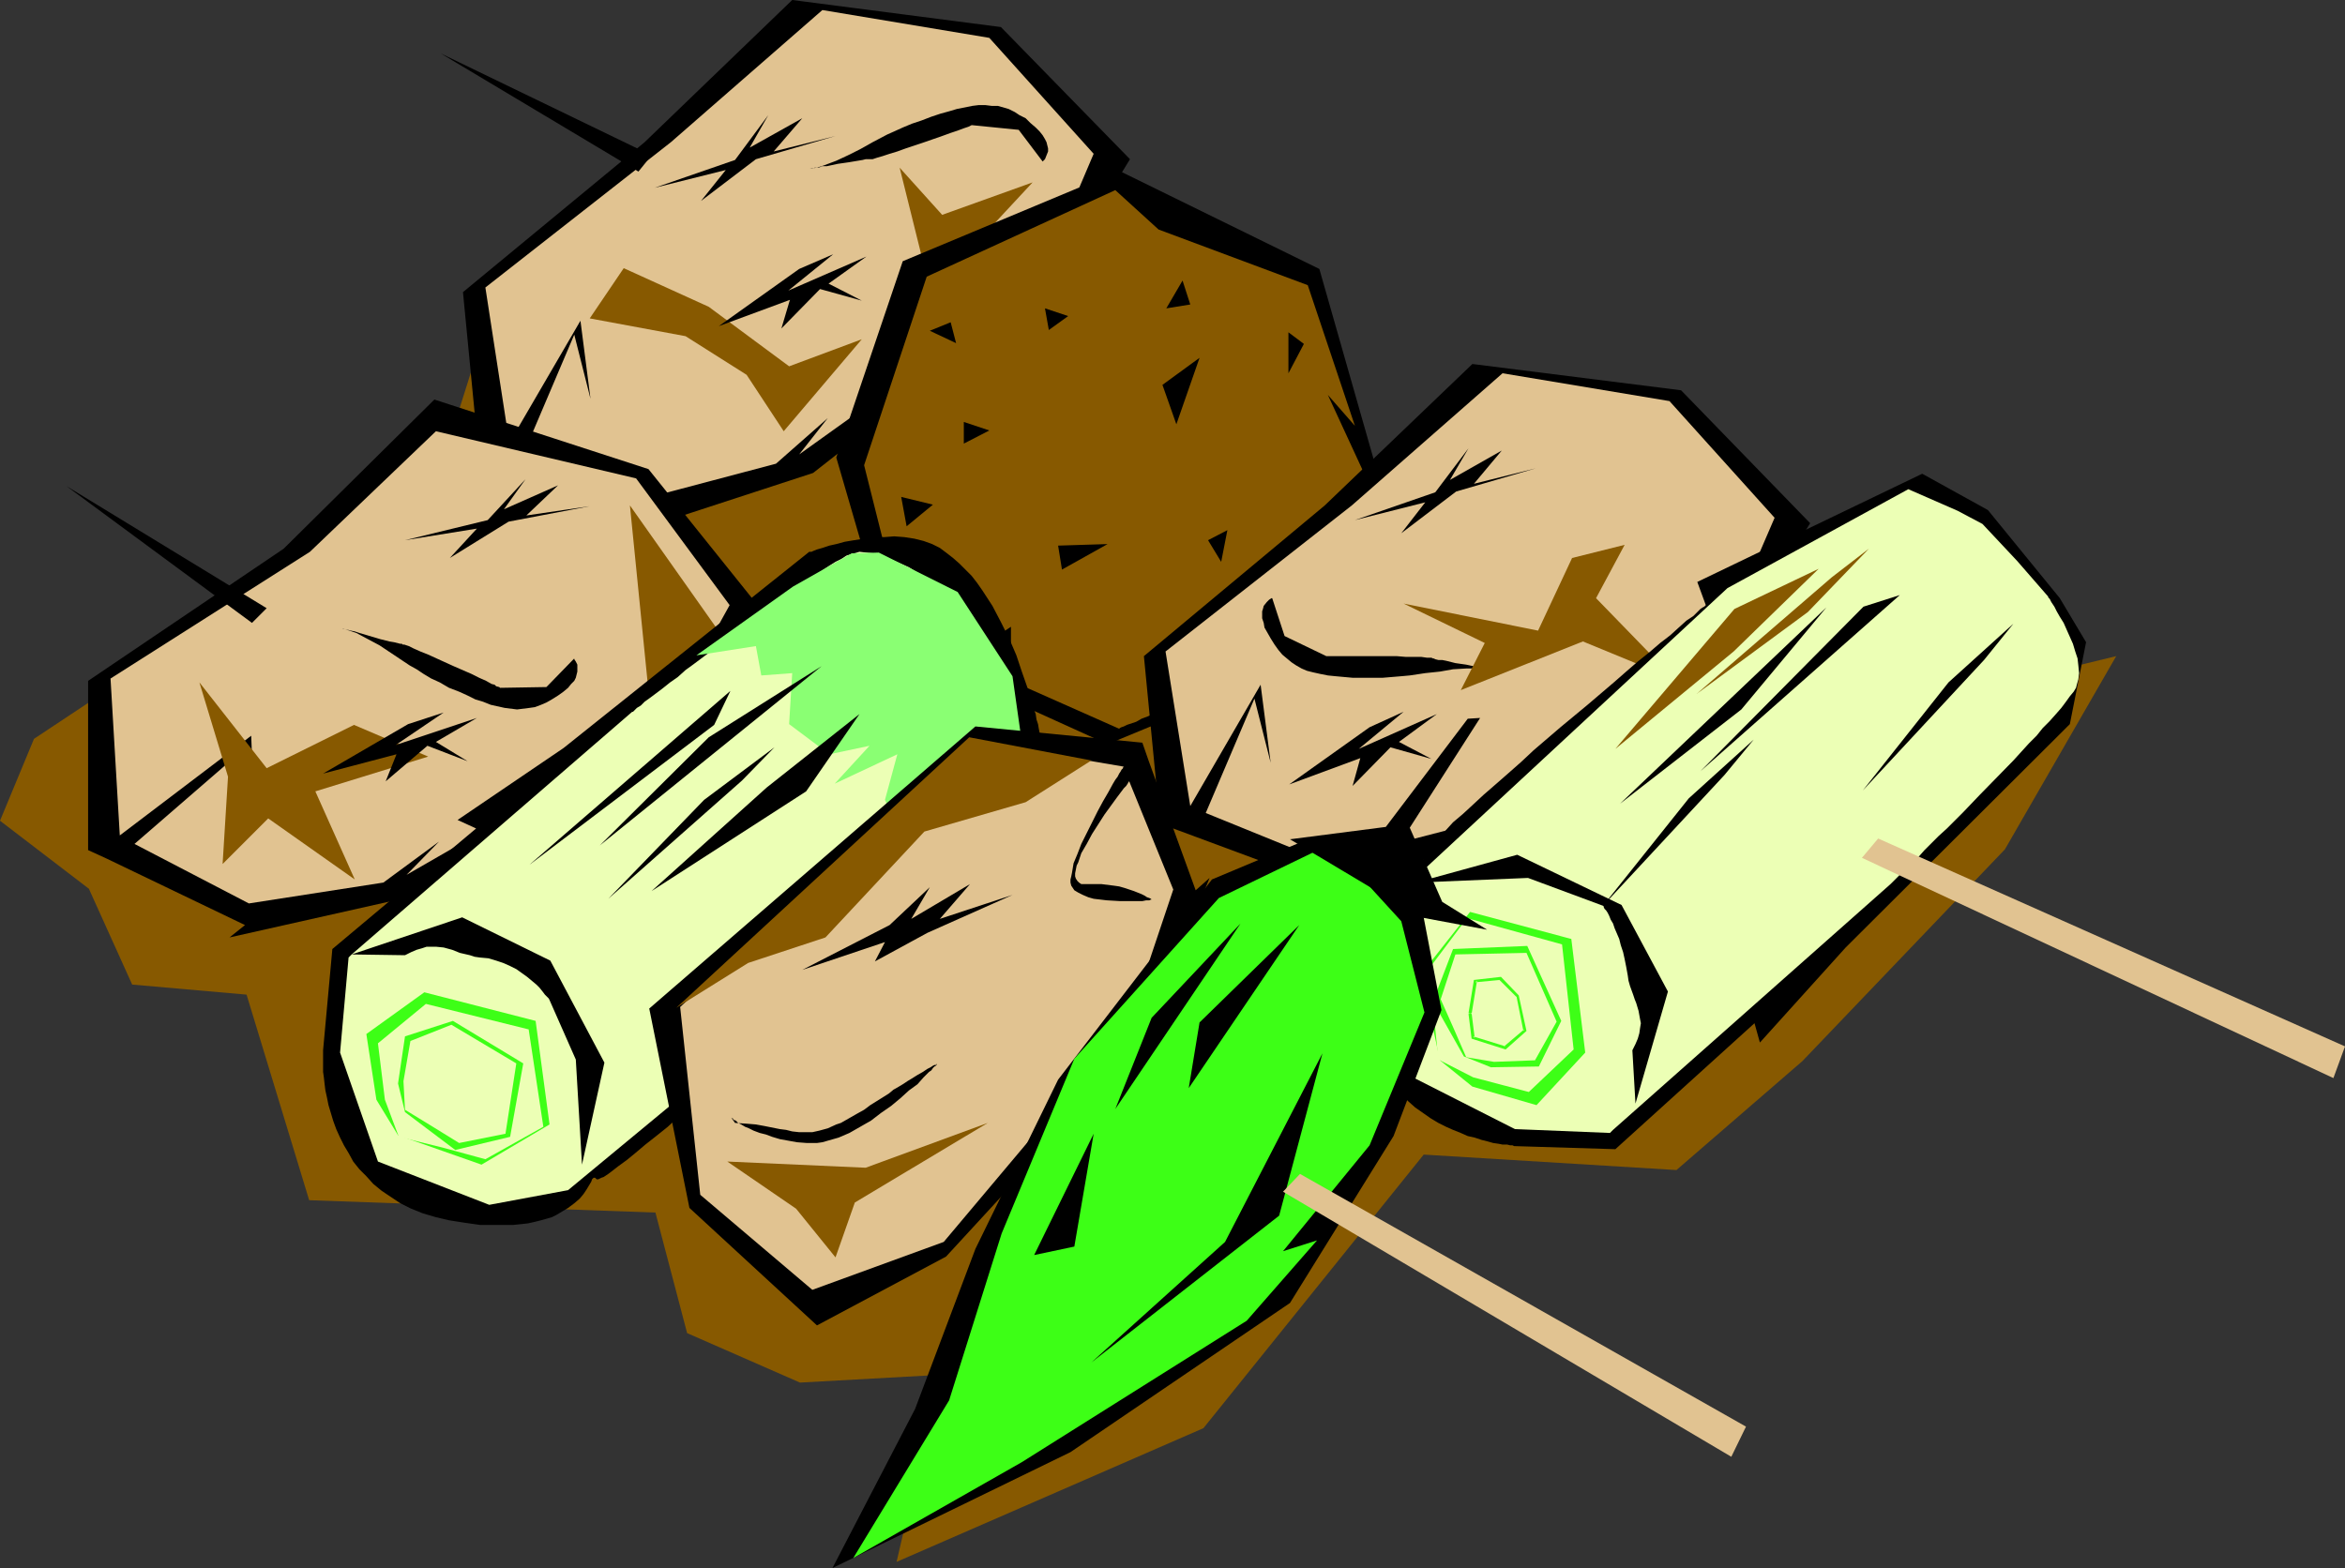 <?xml version="1.0" encoding="UTF-8" standalone="no"?>
<svg
   version="1.0"
   width="129.724mm"
   height="86.762mm"
   id="svg76"
   sodipodi:docname="Shish Kababs.wmf"
   xmlns:inkscape="http://www.inkscape.org/namespaces/inkscape"
   xmlns:sodipodi="http://sodipodi.sourceforge.net/DTD/sodipodi-0.dtd"
   xmlns="http://www.w3.org/2000/svg"
   xmlns:svg="http://www.w3.org/2000/svg">
  <rect width="100%" height="100%" fill="#333333" stroke="none"/>
  <sodipodi:namedview
     id="namedview76"
     pagecolor="#ffffff"
     bordercolor="#000000"
     borderopacity="0.25"
     inkscape:showpageshadow="2"
     inkscape:pageopacity="0.0"
     inkscape:pagecheckerboard="0"
     inkscape:deskcolor="#d1d1d1"
     inkscape:document-units="mm" />
  <defs
     id="defs1">
    <pattern
       id="WMFhbasepattern"
       patternUnits="userSpaceOnUse"
       width="6"
       height="6"
       x="0"
       y="0" />
  </defs>
  <path
     style="fill:#875900;fill-opacity:1;fill-rule:evenodd;stroke:none"
     d="M 91.465,100.041 37.33,134.465 7.11,154.506 0,171.637 l 18.584,14.222 9.05,20.041 23.917,2.101 13.09,42.99 72.397,2.586 6.626,25.212 23.594,10.343 29.25,-1.616 -9.05,39.111 64.155,-27.96 46.056,-57.212 52.843,3.232 26.341,-22.788 42.339,-44.283 23.27,-40.404 -142.208,34.586 -111.989,-79.677 -87.264,-22.303 z"
     id="path1" />
  <path
     style="fill:#000000;fill-opacity:1;fill-rule:evenodd;stroke:none"
     d="m 104.232,97.617 30.219,11.152 -3.07,2.747 L 170.003,98.91 220.099,59.637 236.259,33.293 209.272,5.657 165.64,0 134.774,29.738 96.798,61.091 100.192,96.162 Z"
     id="path2" />
  <path
     style="fill:#e1c391;fill-opacity:1;fill-rule:evenodd;stroke:none"
     d="m 106.494,92.607 -5.01,-32.485 38.784,-30.384 31.674,-27.636 34.906,5.818 21.816,24.243 -11.474,26.99 -50.096,35.879 5.979,-7.596 -10.827,9.535 -27.472,7.273 -24.886,-10.343 10.181,-23.919 3.394,13.414 -2.101,-16.323 z"
     id="path3" />
  <path
     style="fill:#000000;fill-opacity:1;fill-rule:evenodd;stroke:none"
     d="m 169.357,35.232 1.454,-0.162 1.454,-0.485 2.586,-0.97 2.424,-1.131 2.586,-1.293 2.586,-1.455 3.07,-1.616 1.454,-0.646 1.778,-0.808 1.939,-0.808 1.939,-0.646 2.101,-0.808 1.939,-0.646 1.778,-0.485 1.616,-0.485 1.616,-0.323 1.616,-0.323 1.293,-0.162 h 1.454 l 1.293,0.162 h 1.293 l 1.131,0.323 1.131,0.323 1.293,0.646 0.97,0.646 1.293,0.646 0.97,0.97 1.131,0.97 0.808,0.808 0.646,0.808 0.485,0.808 0.323,0.646 0.162,0.646 0.162,0.646 v 0.646 l -0.323,0.808 -0.323,0.808 -0.323,0.323 -0.162,0.162 -5.01,-6.626 -9.696,-0.97 v 0 h -0.162 l -0.323,0.162 -0.323,0.162 -0.485,0.162 -0.485,0.162 -1.293,0.485 -1.454,0.485 -1.778,0.646 -3.717,1.293 -3.878,1.293 -1.778,0.646 -1.616,0.485 -1.454,0.485 -1.131,0.323 -0.485,0.162 -0.485,0.162 h -0.162 -0.323 -0.323 -0.646 l -0.646,0.162 -0.97,0.162 -1.939,0.323 -2.262,0.323 -2.262,0.485 h -0.97 l -0.808,0.323 h -0.808 l -0.485,0.162 h -0.323 z"
     id="path4" />
  <path
     style="fill:#000000;fill-opacity:1;fill-rule:evenodd;stroke:none"
     d="m 153.681,33.455 -16.806,5.818 14.867,-3.717 -5.171,6.465 11.474,-8.727 16.645,-4.849 -12.928,3.232 5.979,-6.95 -10.989,6.141 3.878,-6.788 z"
     id="path5" />
  <path
     style="fill:#875900;fill-opacity:1;fill-rule:evenodd;stroke:none"
     d="m 143.339,70.303 -20.038,-3.717 7.11,-10.505 17.776,8.081 16.806,12.445 15.19,-5.657 -16.322,19.232 -7.757,-11.798 z"
     id="path6" />
  <path
     style="fill:#000000;fill-opacity:1;fill-rule:evenodd;stroke:none"
     d="m 167.094,56.243 -16.806,11.96 14.867,-5.495 -1.778,5.98 8.08,-8.242 8.726,2.424 -6.949,-3.556 7.918,-5.657 -16.322,7.111 9.373,-7.596 z"
     id="path7" />
  <path
     style="fill:#875900;fill-opacity:1;fill-rule:evenodd;stroke:none"
     d="m 196.99,44.93 -8.888,-9.859 6.464,26.02 21.331,-22.95 z"
     id="path8" />
  <path
     style="fill:#000000;fill-opacity:1;fill-rule:evenodd;stroke:none"
     d="m 188.749,54.627 45.248,-18.909 41.854,20.525 14.059,49.293 -16.483,32.808 -41.854,17.293 L 186.325,135.112 174.851,95.677 Z"
     id="path9" />
  <path
     style="fill:#875900;fill-opacity:1;fill-rule:evenodd;stroke:none"
     d="m 193.758,57.859 39.43,-18.101 9.05,8.242 31.189,11.636 9.858,29.414 -5.656,-6.465 9.858,21.333 h -0.162 v 0.323 l -0.162,0.485 -0.323,0.808 -0.162,0.646 -0.323,1.131 -0.485,1.131 -0.323,1.131 -0.485,1.455 -0.485,1.293 -1.131,3.071 -1.131,3.232 -1.293,3.394 -1.131,3.394 -1.293,3.232 -1.131,2.909 -0.646,1.293 -0.485,1.131 -0.485,1.131 -0.485,0.97 -0.485,0.808 -0.323,0.808 -0.323,0.485 -0.323,0.162 -0.323,0.162 -0.162,-0.162 -0.162,-0.162 h -0.485 -0.646 -0.808 l -0.97,0.323 -1.131,0.162 -1.293,0.485 -1.293,0.323 -1.454,0.485 -1.616,0.485 -3.394,1.293 -3.394,1.293 -7.272,2.747 -3.394,1.455 -3.232,1.293 -1.454,0.646 -1.454,0.646 -1.293,0.485 -1.131,0.646 -0.97,0.323 -0.97,0.323 -0.646,0.323 -0.485,0.162 -0.323,0.162 -0.162,0.162 -44.44,-19.717 -8.888,-35.394 z"
     id="path10" />
  <path
     style="fill:#000000;fill-opacity:1;fill-rule:evenodd;stroke:none"
     d="m 198.768,67.394 -4.363,1.778 5.494,2.586 z"
     id="path11" />
  <path
     style="fill:#000000;fill-opacity:1;fill-rule:evenodd;stroke:none"
     d="m 201.515,88.243 v 4.525 l 5.333,-2.747 z"
     id="path12" />
  <path
     style="fill:#000000;fill-opacity:1;fill-rule:evenodd;stroke:none"
     d="m 243.046,80.485 2.909,8.242 4.848,-13.899 z"
     id="path13" />
  <path
     style="fill:#000000;fill-opacity:1;fill-rule:evenodd;stroke:none"
     d="m 222.038,119.112 9.534,-5.333 -10.342,0.323 z"
     id="path14" />
  <path
     style="fill:#000000;fill-opacity:1;fill-rule:evenodd;stroke:none"
     d="m 243.854,64.485 3.394,-5.818 1.616,5.01 z"
     id="path15" />
  <path
     style="fill:#000000;fill-opacity:1;fill-rule:evenodd;stroke:none"
     d="m 252.581,112.97 2.747,4.525 1.293,-6.626 z"
     id="path16" />
  <path
     style="fill:#000000;fill-opacity:1;fill-rule:evenodd;stroke:none"
     d="m 206.525,134.304 4.848,4.04 v -7.273 z"
     id="path17" />
  <path
     style="fill:#000000;fill-opacity:1;fill-rule:evenodd;stroke:none"
     d="m 218.483,64.485 0.808,4.525 4.04,-2.909 z"
     id="path18" />
  <path
     style="fill:#000000;fill-opacity:1;fill-rule:evenodd;stroke:none"
     d="m 188.425,103.92 1.131,6.141 5.494,-4.525 z"
     id="path19" />
  <path
     style="fill:#000000;fill-opacity:1;fill-rule:evenodd;stroke:none"
     d="m 269.387,69.495 v 8.566 l 3.232,-6.141 z"
     id="path20" />
  <path
     style="fill:#000000;fill-opacity:1;fill-rule:evenodd;stroke:none"
     d="m 246.601,173.738 30.058,11.152 -3.07,2.747 38.622,-12.606 50.096,-39.273 16.16,-26.344 -26.987,-27.798 -43.632,-5.495 -30.866,29.576 -37.814,31.515 3.394,35.071 z"
     id="path21" />
  <path
     style="fill:#e1c391;fill-opacity:1;fill-rule:evenodd;stroke:none"
     d="m 248.864,168.566 -5.171,-32.323 38.946,-30.546 31.512,-27.636 34.906,5.818 21.978,24.404 -11.635,26.99 -49.934,35.879 5.818,-7.596 -10.666,9.535 -27.472,7.111 -25.048,-10.182 10.181,-23.919 3.394,13.414 -2.101,-16.323 z"
     id="path22" />
  <path
     style="fill:#000000;fill-opacity:1;fill-rule:evenodd;stroke:none"
     d="m 312.372,139.96 -1.454,-0.162 h -1.454 -2.909 l -2.747,0.162 -2.747,0.485 -3.07,0.323 -3.232,0.485 -1.778,0.162 -1.939,0.162 -1.939,0.162 h -2.101 -2.262 -1.939 l -1.778,-0.162 -1.778,-0.162 -1.616,-0.162 -1.616,-0.323 -1.454,-0.323 -1.293,-0.323 -1.131,-0.485 -1.131,-0.646 -0.97,-0.646 -0.97,-0.808 -0.97,-0.808 -0.808,-0.97 -0.808,-1.131 -0.808,-1.293 -0.646,-1.131 -0.646,-1.131 -0.162,-0.97 -0.323,-0.97 v -0.646 -0.808 l 0.162,-0.485 0.162,-0.646 0.646,-0.808 0.485,-0.485 0.485,-0.323 h 0.162 v 0 l 2.586,7.919 8.726,4.202 h 6.626 8.08 l 1.939,0.162 h 1.778 1.454 l 1.131,0.162 h 0.485 0.485 l 0.323,0.162 h 0.162 l 0.323,0.162 0.646,0.162 h 0.808 l 0.808,0.162 1.939,0.485 2.262,0.323 2.262,0.485 0.97,0.162 0.808,0.162 h 0.808 l 0.485,0.162 h 0.323 z"
     id="path23" />
  <path
     style="fill:#000000;fill-opacity:1;fill-rule:evenodd;stroke:none"
     d="m 300.091,102.95 -16.806,5.818 14.706,-3.717 -5.01,6.465 11.474,-8.727 16.645,-4.849 -12.928,3.232 5.818,-6.95 -10.827,6.141 3.878,-6.626 z"
     id="path24" />
  <path
     style="fill:#875900;fill-opacity:1;fill-rule:evenodd;stroke:none"
     d="m 305.424,144.324 5.01,-9.859 -16.968,-8.242 28.118,5.657 7.11,-15.192 10.989,-2.747 -5.979,11.152 16.483,16.97 -19.23,-7.919 z"
     id="path25" />
  <path
     style="fill:#000000;fill-opacity:1;fill-rule:evenodd;stroke:none"
     d="m 286.355,152.082 -16.806,11.96 14.867,-5.495 -1.616,5.818 7.918,-8.081 8.565,2.424 -6.787,-3.556 7.918,-5.818 -16.322,7.273 9.373,-7.758 z"
     id="path26" />
  <path
     style="fill:#000000;fill-opacity:1;fill-rule:evenodd;stroke:none"
     d="m 337.744,240.324 29.088,-26.344 1.131,4.04 17.938,-19.879 46.864,-46.707 3.394,-17.131 -5.494,-9.212 -15.029,-18.424 -13.736,-7.596 -47.026,22.626 1.778,4.849 v 0 l -0.162,0.162 -0.162,0.162 -0.323,0.162 -0.485,0.323 -0.485,0.485 -0.485,0.485 -0.485,0.485 -1.454,0.97 -1.616,1.455 -1.778,1.616 -2.101,1.616 -2.262,1.939 -2.424,1.939 -2.424,2.101 -2.586,2.263 -5.494,4.687 -5.656,4.687 -5.656,4.849 -2.586,2.424 -2.747,2.424 -2.586,2.263 -2.424,2.101 -2.262,2.101 -2.101,1.939 -2.101,1.778 -1.616,1.778 -1.616,1.455 -1.131,1.293 -0.97,1.131 -0.485,0.323 -0.323,0.485 -0.162,0.323 v 0.323 l -0.162,0.162 0.162,0.162 0.162,0.323 -0.162,0.323 -0.323,0.323 -0.485,0.162 -0.808,0.323 -0.808,0.485 -1.131,0.485 -1.131,0.646 -1.131,0.808 -1.131,1.293 -1.131,1.455 -0.646,0.808 -0.97,1.939 -0.485,1.131 -0.485,1.131 -0.485,1.455 -0.323,1.293 -0.485,1.616 -0.323,1.616 -0.162,1.778 -0.323,3.556 -0.162,3.394 0.162,3.071 0.323,2.909 0.485,2.747 0.646,2.586 0.808,2.263 0.97,2.263 1.131,2.101 1.131,1.778 1.454,1.778 1.293,1.616 1.454,1.455 1.454,1.293 1.616,1.131 1.616,1.131 1.616,0.97 1.616,0.808 1.454,0.646 1.616,0.646 1.454,0.646 1.454,0.323 1.454,0.485 1.293,0.323 1.131,0.323 1.131,0.162 0.808,0.162 h 0.97 l 0.646,0.162 h 0.485 l 0.323,0.162 v 0 z"
     id="path27" />
  <path
     style="fill:#ecffb5;fill-opacity:1;fill-rule:evenodd;stroke:none"
     d="m 336.612,236.93 -19.877,-0.808 -21.654,-10.99 -8.565,-9.535 2.586,-14.546 5.171,-16 66.902,-62.061 37.814,-20.687 10.342,4.525 5.171,2.747 7.272,7.758 6.464,7.434 v 0.162 l 0.323,0.323 0.323,0.646 0.646,0.97 0.485,0.97 0.646,1.131 0.808,1.293 0.646,1.455 1.293,2.909 0.485,1.616 0.485,1.455 0.162,1.455 0.162,1.616 -0.162,1.293 -0.323,1.131 -0.162,0.646 -0.485,0.808 -0.808,0.97 -0.808,1.131 -0.97,1.293 -1.131,1.293 -1.293,1.455 -1.454,1.455 -1.293,1.616 -1.616,1.616 -3.232,3.556 -7.11,7.273 -3.394,3.556 -3.394,3.394 -1.778,1.616 -1.454,1.455 -1.454,1.455 -1.293,1.455 -1.293,1.131 -1.131,1.131 -0.97,0.97 -0.808,0.808 -0.646,0.646 -0.485,0.485 -0.323,0.323 -0.162,0.162 -58.014,51.394 z"
     id="path28" />
  <path
     style="fill:#000000;fill-opacity:1;fill-rule:evenodd;stroke:none"
     d="m 341.299,219.637 0.646,-1.293 0.485,-1.131 0.323,-1.131 0.162,-1.131 0.162,-0.97 -0.162,-0.808 -0.323,-1.778 -0.485,-1.616 -0.323,-0.808 -0.323,-0.97 -0.646,-1.778 -0.323,-1.131 -0.162,-1.131 -0.323,-1.778 -0.323,-1.616 -0.323,-1.455 -0.485,-1.455 -0.323,-1.293 -0.485,-1.131 -0.485,-1.131 -0.323,-0.97 -0.485,-0.808 -0.323,-0.808 -0.323,-0.646 -0.323,-0.485 -0.323,-0.323 -0.162,-0.323 v -0.162 l -0.162,-0.162 -15.675,-5.818 -23.432,0.97 21.17,-5.818 21.816,10.505 9.696,18.101 -6.787,23.434 z"
     id="path29" />
  <path
     style="fill:#3dff16;fill-opacity:1;fill-rule:evenodd;stroke:none"
     d="m 321.26,231.112 10.181,-10.99 -2.909,-23.758 -21.17,-5.657 -10.181,12.929 3.878,18.101 6.787,5.495 z"
     id="path30" />
  <path
     style="fill:#ecffb5;fill-opacity:1;fill-rule:evenodd;stroke:none"
     d="m 319.644,228.365 9.373,-8.889 -2.424,-21.98 -19.877,-5.495 -8.242,10.99 1.293,9.051 0.97,9.535 7.272,3.717 z"
     id="path31" />
  <path
     style="fill:#3dff16;fill-opacity:1;fill-rule:evenodd;stroke:none"
     d="m 321.745,223.031 4.686,-9.535 -7.11,-15.677 -15.514,0.646 -4.202,10.99 6.464,11.475 5.656,2.263 z"
     id="path32" />
  <path
     style="fill:#ecffb5;fill-opacity:1;fill-rule:evenodd;stroke:none"
     d="m 320.937,221.738 4.525,-8.081 -6.302,-14.384 -14.867,0.323 -3.07,9.374 2.586,5.818 2.747,6.303 5.818,0.97 z"
     id="path33" />
  <path
     style="fill:#000000;fill-opacity:1;fill-rule:evenodd;stroke:none"
     d="M 397.212,124.445 355.52,161.294 389.617,126.869 Z"
     id="path34" />
  <path
     style="fill:#000000;fill-opacity:1;fill-rule:evenodd;stroke:none"
     d="m 338.713,168.082 25.371,-19.717 17.776,-21.333 z"
     id="path35" />
  <path
     style="fill:#875900;fill-opacity:1;fill-rule:evenodd;stroke:none"
     d="m 354.712,145.132 23.27,-17.131 12.766,-13.253 -7.757,5.98 z"
     id="path36" />
  <path
     style="fill:#875900;fill-opacity:1;fill-rule:evenodd;stroke:none"
     d="m 337.744,156.607 24.725,-20.364 17.776,-17.293 -17.614,8.404 z"
     id="path37" />
  <path
     style="fill:#000000;fill-opacity:1;fill-rule:evenodd;stroke:none"
     d="m 335.158,189.415 17.938,-22.465 13.574,-12.283 -6.141,7.434 z"
     id="path38" />
  <path
     style="fill:#000000;fill-opacity:1;fill-rule:evenodd;stroke:none"
     d="m 389.456,165.334 17.938,-22.626 13.574,-12.283 -6.141,7.596 z"
     id="path39" />
  <path
     style="fill:#3dff16;fill-opacity:1;fill-rule:evenodd;stroke:none"
     d="m 307.686,212.041 1.131,-6.95 -0.323,0.323 5.171,-0.485 h -0.162 l 3.555,3.556 v -0.162 l 1.454,7.273 0.162,-0.323 -4.202,3.556 h 0.323 l -6.787,-2.101 0.323,0.323 -0.646,-5.172 -0.646,0.162 0.646,5.172 7.11,2.263 4.363,-3.879 -1.616,-7.434 -3.717,-3.879 -5.656,0.646 -1.131,6.95 z"
     id="path40" />
  <path
     style="fill:#000000;fill-opacity:1;fill-rule:evenodd;stroke:none"
     d="m 92.112,11.152 41.37,24.727 2.747,-3.394 z"
     id="path41" />
  <path
     style="fill:#e1c391;fill-opacity:1;fill-rule:evenodd;stroke:none"
     d="m 392.688,175.354 97.606,43.475 -2.424,6.626 -98.576,-46.061 z"
     id="path42" />
  <path
     style="fill:#000000;fill-opacity:1;fill-rule:evenodd;stroke:none"
     d="m 22.301,179.556 28.926,13.899 -3.232,2.586 39.592,-8.889 53.49,-34.101 18.746,-24.727 L 135.582,98.101 90.819,83.556 59.307,114.748 18.422,142.385 v 35.394 z"
     id="path43" />
  <path
     style="fill:#e1c391;fill-opacity:1;fill-rule:evenodd;stroke:none"
     d="m 25.048,174.708 -1.939,-32.808 41.693,-26.505 26.341,-25.212 41.854,9.859 19.554,26.505 -14.221,25.697 -53.328,30.707 6.787,-6.95 -11.635,8.566 -28.118,4.364 -23.917,-12.444 22.947,-19.879 2.101,13.737 -0.646,-16.485 z"
     id="path44" />
  <path
     style="fill:#000000;fill-opacity:1;fill-rule:evenodd;stroke:none"
     d="m 71.589,131.395 1.454,0.485 1.454,0.485 2.424,1.293 2.424,1.293 2.424,1.616 2.424,1.616 1.454,0.97 1.454,0.808 1.454,0.97 1.616,0.97 1.778,0.808 1.939,1.131 2.101,0.808 1.778,0.808 1.616,0.808 1.616,0.485 1.616,0.646 1.454,0.323 1.454,0.323 1.293,0.162 1.293,0.162 1.293,-0.162 1.293,-0.162 1.131,-0.162 1.293,-0.485 1.131,-0.485 1.131,-0.646 1.293,-0.808 1.131,-0.808 0.97,-0.808 0.646,-0.808 0.646,-0.646 0.323,-0.646 0.162,-0.646 0.162,-0.646 v -0.485 -0.97 l -0.323,-0.646 -0.323,-0.485 v -0.162 l -5.818,5.98 -9.696,0.162 v 0 l -0.162,-0.162 -0.646,-0.162 -0.323,-0.323 -0.646,-0.162 -1.131,-0.646 -1.454,-0.646 -1.616,-0.808 -3.717,-1.616 -3.555,-1.616 -1.778,-0.808 -1.616,-0.646 -1.454,-0.646 -0.97,-0.485 -0.485,-0.162 -0.485,-0.162 h -0.323 l -0.162,-0.162 h -0.323 l -0.646,-0.162 -0.646,-0.162 -0.97,-0.162 -1.939,-0.485 -4.363,-1.293 -0.97,-0.323 -0.808,-0.162 -0.646,-0.162 -0.646,-0.162 -0.323,-0.162 z"
     id="path45" />
  <path
     style="fill:#000000;fill-opacity:1;fill-rule:evenodd;stroke:none"
     d="m 101.969,108.768 -17.291,4.202 15.029,-2.424 -5.656,6.141 12.282,-7.596 16.968,-3.232 -13.251,1.939 6.626,-6.303 -11.312,5.01 4.525,-6.303 z"
     id="path46" />
  <path
     style="fill:#875900;fill-opacity:1;fill-rule:evenodd;stroke:none"
     d="m 47.672,162.425 -5.979,-19.717 14.059,17.939 18.261,-9.051 15.514,6.626 -23.594,7.273 8.242,18.424 -18.099,-12.768 -9.534,9.535 z"
     id="path47" />
  <path
     style="fill:#000000;fill-opacity:1;fill-rule:evenodd;stroke:none"
     d="m 85.325,151.435 -17.776,10.343 15.352,-4.04 -2.262,5.657 8.726,-7.434 8.403,3.232 -6.626,-4.04 8.565,-5.01 -16.968,5.657 10.019,-6.788 z"
     id="path48" />
  <path
     style="fill:#875900;fill-opacity:1;fill-rule:evenodd;stroke:none"
     d="m 131.704,105.697 5.333,53.334 14.059,-25.859 z"
     id="path49" />
  <path
     style="fill:#000000;fill-opacity:1;fill-rule:evenodd;stroke:none"
     d="m 69.488,198.466 30.058,-25.212 -3.878,-1.778 22.139,-15.03 51.389,-41.051 v 0 h 0.162 0.323 l 0.323,-0.162 0.808,-0.323 1.131,-0.323 1.454,-0.485 1.454,-0.323 1.778,-0.485 1.939,-0.323 2.101,-0.323 2.101,-0.323 h 2.101 l 2.101,-0.162 2.101,0.162 2.101,0.323 1.939,0.485 1.778,0.646 1.616,0.808 1.293,0.97 1.454,1.131 1.293,1.131 1.293,1.293 1.293,1.293 1.131,1.455 1.131,1.616 2.101,3.232 1.778,3.394 1.778,3.556 1.454,3.394 1.131,3.394 1.131,3.232 0.485,1.616 0.485,1.293 0.323,1.455 0.485,1.293 0.162,1.131 0.323,0.97 0.162,0.97 0.162,0.808 0.162,0.485 0.162,0.485 v 0.323 0 l -28.118,42.667 -4.525,-2.424 -0.162,0.162 -0.162,0.162 -0.162,0.162 -0.323,0.162 -0.323,0.323 -0.485,0.485 -0.485,0.323 -0.485,0.646 -1.293,1.131 -1.616,1.455 -1.778,1.616 -1.939,1.778 -2.101,1.939 -2.424,2.101 -2.262,2.263 -2.586,2.263 -2.747,2.424 -2.586,2.424 -5.494,5.01 -5.656,4.848 -2.747,2.424 -2.586,2.263 -2.586,2.263 -2.424,2.263 -2.424,1.939 -2.262,1.778 -2.101,1.778 -1.778,1.455 -1.778,1.293 -1.454,1.131 -0.646,0.485 -0.485,0.323 -0.485,0.323 -0.485,0.162 -0.323,0.162 -0.323,0.162 h -0.162 -0.162 l -0.323,-0.323 h -0.323 l -0.323,0.323 -0.162,0.485 -0.485,0.808 -0.485,0.808 -0.646,0.97 -0.808,0.97 -1.131,0.97 -1.293,0.97 -1.616,0.97 -0.808,0.485 -0.97,0.485 -1.131,0.323 -1.131,0.323 -1.293,0.323 -1.454,0.323 -1.454,0.162 -1.616,0.162 h -1.616 -1.778 -3.555 l -3.394,-0.485 -3.07,-0.485 -2.747,-0.646 -2.747,-0.808 -2.424,-0.97 -2.262,-1.131 -1.939,-1.293 -1.939,-1.293 -1.778,-1.455 -1.454,-1.616 -1.454,-1.455 -1.293,-1.616 -0.97,-1.778 -0.97,-1.616 -0.808,-1.616 -0.808,-1.778 -0.646,-1.778 -0.485,-1.616 -0.485,-1.616 -0.323,-1.616 -0.323,-1.455 -0.162,-1.293 -0.162,-1.455 -0.162,-1.131 v -1.131 -0.97 -1.455 -0.485 -0.485 z"
     id="path50" />
  <path
     style="fill:#ecffb5;fill-opacity:1;fill-rule:evenodd;stroke:none"
     d="m 72.882,200.243 -1.778,19.879 7.918,22.788 23.27,9.051 16.483,-3.071 70.296,-58.182 25.048,-30.546 -4.848,-20.525 -12.605,-16.647 v -0.162 l -0.485,-0.323 -0.485,-0.323 -0.97,-0.646 -0.97,-0.646 -1.131,-0.646 -1.293,-0.808 -1.293,-0.808 -2.909,-1.293 -1.616,-0.646 -1.454,-0.485 -1.454,-0.485 -1.454,-0.162 -1.454,-0.162 -1.131,0.323 -0.646,0.162 -0.97,0.323 -0.97,0.646 -1.293,0.646 -1.293,0.808 -1.454,0.97 -1.616,1.131 -1.778,1.131 -1.778,1.131 -1.778,1.293 -3.878,2.909 -8.08,5.98 -4.04,3.071 -3.878,2.909 -1.778,1.293 -1.616,1.455 -1.616,1.131 -1.616,1.293 -1.293,0.97 -1.293,0.97 -1.131,0.808 -0.808,0.808 -0.808,0.485 -0.485,0.485 -0.323,0.323 h -0.162 l -58.661,50.748 z"
     id="path51" />
  <path
     style="fill:#000000;fill-opacity:1;fill-rule:evenodd;stroke:none"
     d="m 84.678,199.759 1.293,-0.646 1.131,-0.485 1.131,-0.323 0.97,-0.323 h 0.97 0.97 l 1.616,0.162 1.778,0.485 1.616,0.646 2.101,0.485 0.97,0.323 1.131,0.162 1.778,0.162 1.616,0.485 1.454,0.485 1.454,0.646 1.293,0.646 1.131,0.808 1.131,0.808 0.97,0.808 0.97,0.808 0.646,0.646 0.646,0.808 0.485,0.646 0.485,0.485 0.323,0.323 0.162,0.323 v 0 l 5.494,12.445 1.293,21.98 4.686,-21.333 -11.312,-21.333 -18.422,-9.051 -23.109,7.758 z"
     id="path52" />
  <path
     style="fill:#8aff73;fill-opacity:1;fill-rule:evenodd;stroke:none"
     d="m 165.801,122.667 -20.2,14.384 12.443,-1.939 1.131,6.141 6.464,-0.485 -0.646,10.667 8.403,6.303 8.403,-1.778 -7.272,7.919 13.09,-6.141 -2.586,9.535 5.494,12.121 2.586,7.596 21.17,-27.313 -2.586,-18.263 -11.474,-17.616 -16.483,-8.242 -5.656,0.162 z"
     id="path53" />
  <path
     style="fill:#3dff16;fill-opacity:1;fill-rule:evenodd;stroke:none"
     d="m 76.598,216.243 12.12,-8.727 23.27,5.98 2.909,21.657 -14.221,8.404 -17.453,-6.141 -4.525,-7.434 z"
     id="path54" />
  <path
     style="fill:#ecffb5;fill-opacity:1;fill-rule:evenodd;stroke:none"
     d="m 79.022,218.183 10.019,-8.242 21.493,5.333 3.07,20.364 -12.12,6.788 -8.888,-2.424 -9.211,-2.263 -2.909,-7.758 z"
     id="path55" />
  <path
     style="fill:#3dff16;fill-opacity:1;fill-rule:evenodd;stroke:none"
     d="m 84.678,216.728 10.019,-3.232 14.706,8.889 -2.747,15.354 -11.474,2.747 -10.504,-7.919 -1.454,-5.98 z"
     id="path56" />
  <path
     style="fill:#ecffb5;fill-opacity:1;fill-rule:evenodd;stroke:none"
     d="m 85.81,217.698 8.565,-3.394 13.574,8.081 -2.262,14.707 -9.696,1.939 -5.494,-3.394 -5.818,-3.556 -0.323,-5.98 z"
     id="path57" />
  <path
     style="fill:#000000;fill-opacity:1;fill-rule:evenodd;stroke:none"
     d="m 152.712,144.486 -42.016,36.364 38.622,-29.253 z"
     id="path58" />
  <path
     style="fill:#000000;fill-opacity:1;fill-rule:evenodd;stroke:none"
     d="m 125.401,176.809 22.786,-22.626 23.594,-14.869 z"
     id="path59" />
  <path
     style="fill:#000000;fill-opacity:1;fill-rule:evenodd;stroke:none"
     d="m 127.179,187.961 20.038,-20.687 14.706,-10.99 -6.787,6.95 z"
     id="path60" />
  <path
     style="fill:#000000;fill-opacity:1;fill-rule:evenodd;stroke:none"
     d="m 136.229,186.344 24.078,-21.657 19.392,-15.354 -11.15,16.162 z"
     id="path61" />
  <path
     style="fill:#000000;fill-opacity:1;fill-rule:evenodd;stroke:none"
     d="m 240.137,159.031 9.858,27.152 2.909,-2.586 -14.059,34.586 -41.046,44.606 -26.987,14.384 -26.664,-24.566 -8.403,-41.697 68.195,-58.99 34.906,3.394 z"
     id="path62" />
  <path
     style="fill:#e1c391;fill-opacity:1;fill-rule:evenodd;stroke:none"
     d="m 234.966,160.324 -32.32,-5.495 -60.438,55.758 4.202,39.273 23.432,19.879 27.472,-10.02 37.653,-44.768 -7.757,5.333 9.858,-9.697 8.242,-24.566 -9.211,-22.626 v 0 l -0.162,0.162 -0.162,0.323 -0.323,0.485 -0.485,0.485 -0.485,0.646 -0.485,0.646 -0.485,0.646 -1.293,1.778 -1.293,1.778 -2.586,4.04 -1.131,2.101 -1.131,1.939 -0.646,1.939 -0.323,0.646 -0.162,0.808 -0.162,0.808 v 0.646 l 0.162,0.485 0.323,0.485 0.323,0.323 0.485,0.323 h 0.646 0.808 1.454 1.293 l 1.293,0.162 1.293,0.162 1.131,0.162 1.131,0.323 0.97,0.323 0.97,0.323 0.808,0.323 0.808,0.323 0.646,0.323 0.485,0.323 0.485,0.162 0.323,0.162 0.162,0.162 v 0 h -0.162 l -0.323,0.162 h -0.646 l -0.808,0.162 h -0.97 -3.717 l -2.747,-0.162 -2.747,-0.323 -1.131,-0.323 -1.131,-0.485 -0.97,-0.485 -0.808,-0.485 -0.323,-0.485 -0.323,-0.485 -0.162,-0.646 v -0.646 l 0.162,-0.646 0.162,-0.808 0.323,-1.939 0.808,-1.939 0.808,-2.101 1.131,-2.263 1.131,-2.263 1.131,-2.263 1.131,-2.101 1.131,-1.939 0.97,-1.778 0.485,-0.808 0.485,-0.646 0.323,-0.646 0.323,-0.485 0.162,-0.323 0.323,-0.323 v -0.162 z"
     id="path63" />
  <path
     style="fill:#000000;fill-opacity:1;fill-rule:evenodd;stroke:none"
     d="m 153.681,234.829 2.424,0.162 1.939,0.162 1.778,0.323 1.616,0.323 1.616,0.323 1.293,0.162 1.293,0.323 1.454,0.162 h 1.293 1.454 l 1.454,-0.323 1.778,-0.485 1.778,-0.808 0.97,-0.323 1.131,-0.646 2.262,-1.293 1.454,-0.808 1.293,-0.97 1.293,-0.808 1.293,-0.808 1.293,-0.808 0.97,-0.808 1.131,-0.646 0.808,-0.485 0.97,-0.646 0.808,-0.485 1.293,-0.808 1.131,-0.646 0.97,-0.646 0.646,-0.323 0.485,-0.323 0.323,-0.162 h 0.323 v -0.162 h 0.162 v 0.162 h -0.162 v 0.162 l -0.323,0.162 -0.323,0.323 -0.323,0.485 -0.485,0.323 -1.131,1.131 -1.293,1.455 -1.778,1.293 -1.778,1.616 -1.939,1.616 -2.101,1.455 -2.101,1.616 -2.262,1.293 -2.262,1.293 -2.262,0.97 -2.262,0.646 -1.131,0.323 -1.131,0.162 h -1.131 -0.97 l -2.101,-0.162 -1.778,-0.323 -1.778,-0.323 -1.616,-0.485 -1.293,-0.485 -1.293,-0.323 -1.293,-0.485 -0.97,-0.485 -0.808,-0.323 -0.808,-0.485 -0.646,-0.323 -0.485,-0.485 -0.485,-0.162 -0.162,-0.323 h -0.162 l -0.162,-0.162 z"
     id="path64" />
  <path
     style="fill:#000000;fill-opacity:1;fill-rule:evenodd;stroke:none"
     d="m 186.001,193.455 -18.261,9.374 17.291,-5.818 -2.101,4.04 10.989,-5.98 17.776,-7.919 -15.19,5.01 6.302,-7.273 -12.282,7.273 3.878,-6.626 z"
     id="path65" />
  <path
     style="fill:#875900;fill-opacity:1;fill-rule:evenodd;stroke:none"
     d="m 141.4,210.749 61.246,-56.566 25.533,4.849 -13.736,8.727 -21.17,6.141 -20.685,22.142 -16.16,5.333 z"
     id="path66" />
  <path
     style="fill:#875900;fill-opacity:1;fill-rule:evenodd;stroke:none"
     d="m 166.448,252.769 -14.382,-9.859 28.926,1.293 25.533,-9.374 -27.795,16.647 -4.04,11.475 z"
     id="path67" />
  <path
     style="fill:#000000;fill-opacity:1;fill-rule:evenodd;stroke:none"
     d="m 253.389,183.92 20.038,-8.404 13.09,2.101 10.989,13.414 3.878,20.202 -10.019,26.344 -21.654,34.909 -45.894,31.192 -49.773,24.243 17.291,-33.293 12.605,-33.455 17.291,-35.394 z"
     id="path68" />
  <path
     style="fill:#3dff16;fill-opacity:1;fill-rule:evenodd;stroke:none"
     d="m 254.843,187.799 20.038,-9.697 9.534,5.172 8.565,9.374 4.848,19.071 -11.474,27.798 -18.099,22.142 7.11,-2.263 -14.706,16.808 -47.026,29.576 -35.229,20.041 20.038,-32.97 10.989,-34.909 15.19,-36.525 z"
     id="path69" />
  <path
     style="fill:#000000;fill-opacity:1;fill-rule:evenodd;stroke:none"
     d="m 276.497,220.284 -20.362,39.435 -27.957,25.212 39.269,-30.707 z"
     id="path70" />
  <path
     style="fill:#000000;fill-opacity:1;fill-rule:evenodd;stroke:none"
     d="m 259.368,193.132 -18.584,19.717 -7.595,19.071 z"
     id="path71" />
  <path
     style="fill:#000000;fill-opacity:1;fill-rule:evenodd;stroke:none"
     d="m 271.649,193.455 -20.846,20.364 -2.262,13.737 z"
     id="path72" />
  <path
     style="fill:#000000;fill-opacity:1;fill-rule:evenodd;stroke:none"
     d="m 228.664,237.092 -4.04,23.596 -8.403,1.778 z"
     id="path73" />
  <path
     style="fill:#000000;fill-opacity:1;fill-rule:evenodd;stroke:none"
     d="m 269.71,175.516 20.038,-2.586 17.13,-22.626 2.586,-0.162 -14.706,22.95 6.787,15.515 9.373,5.818 -13.898,-2.586 z"
     id="path74" />
  <path
     style="fill:#e1c391;fill-opacity:1;fill-rule:evenodd;stroke:none"
     d="m 271.811,245.496 93.243,52.849 -3.07,6.303 -93.728,-55.435 z"
     id="path75" />
  <path
     style="fill:#000000;fill-opacity:1;fill-rule:evenodd;stroke:none"
     d="m 13.898,101.657 38.784,28.606 3.07,-3.071 z"
     id="path76" />
</svg>
